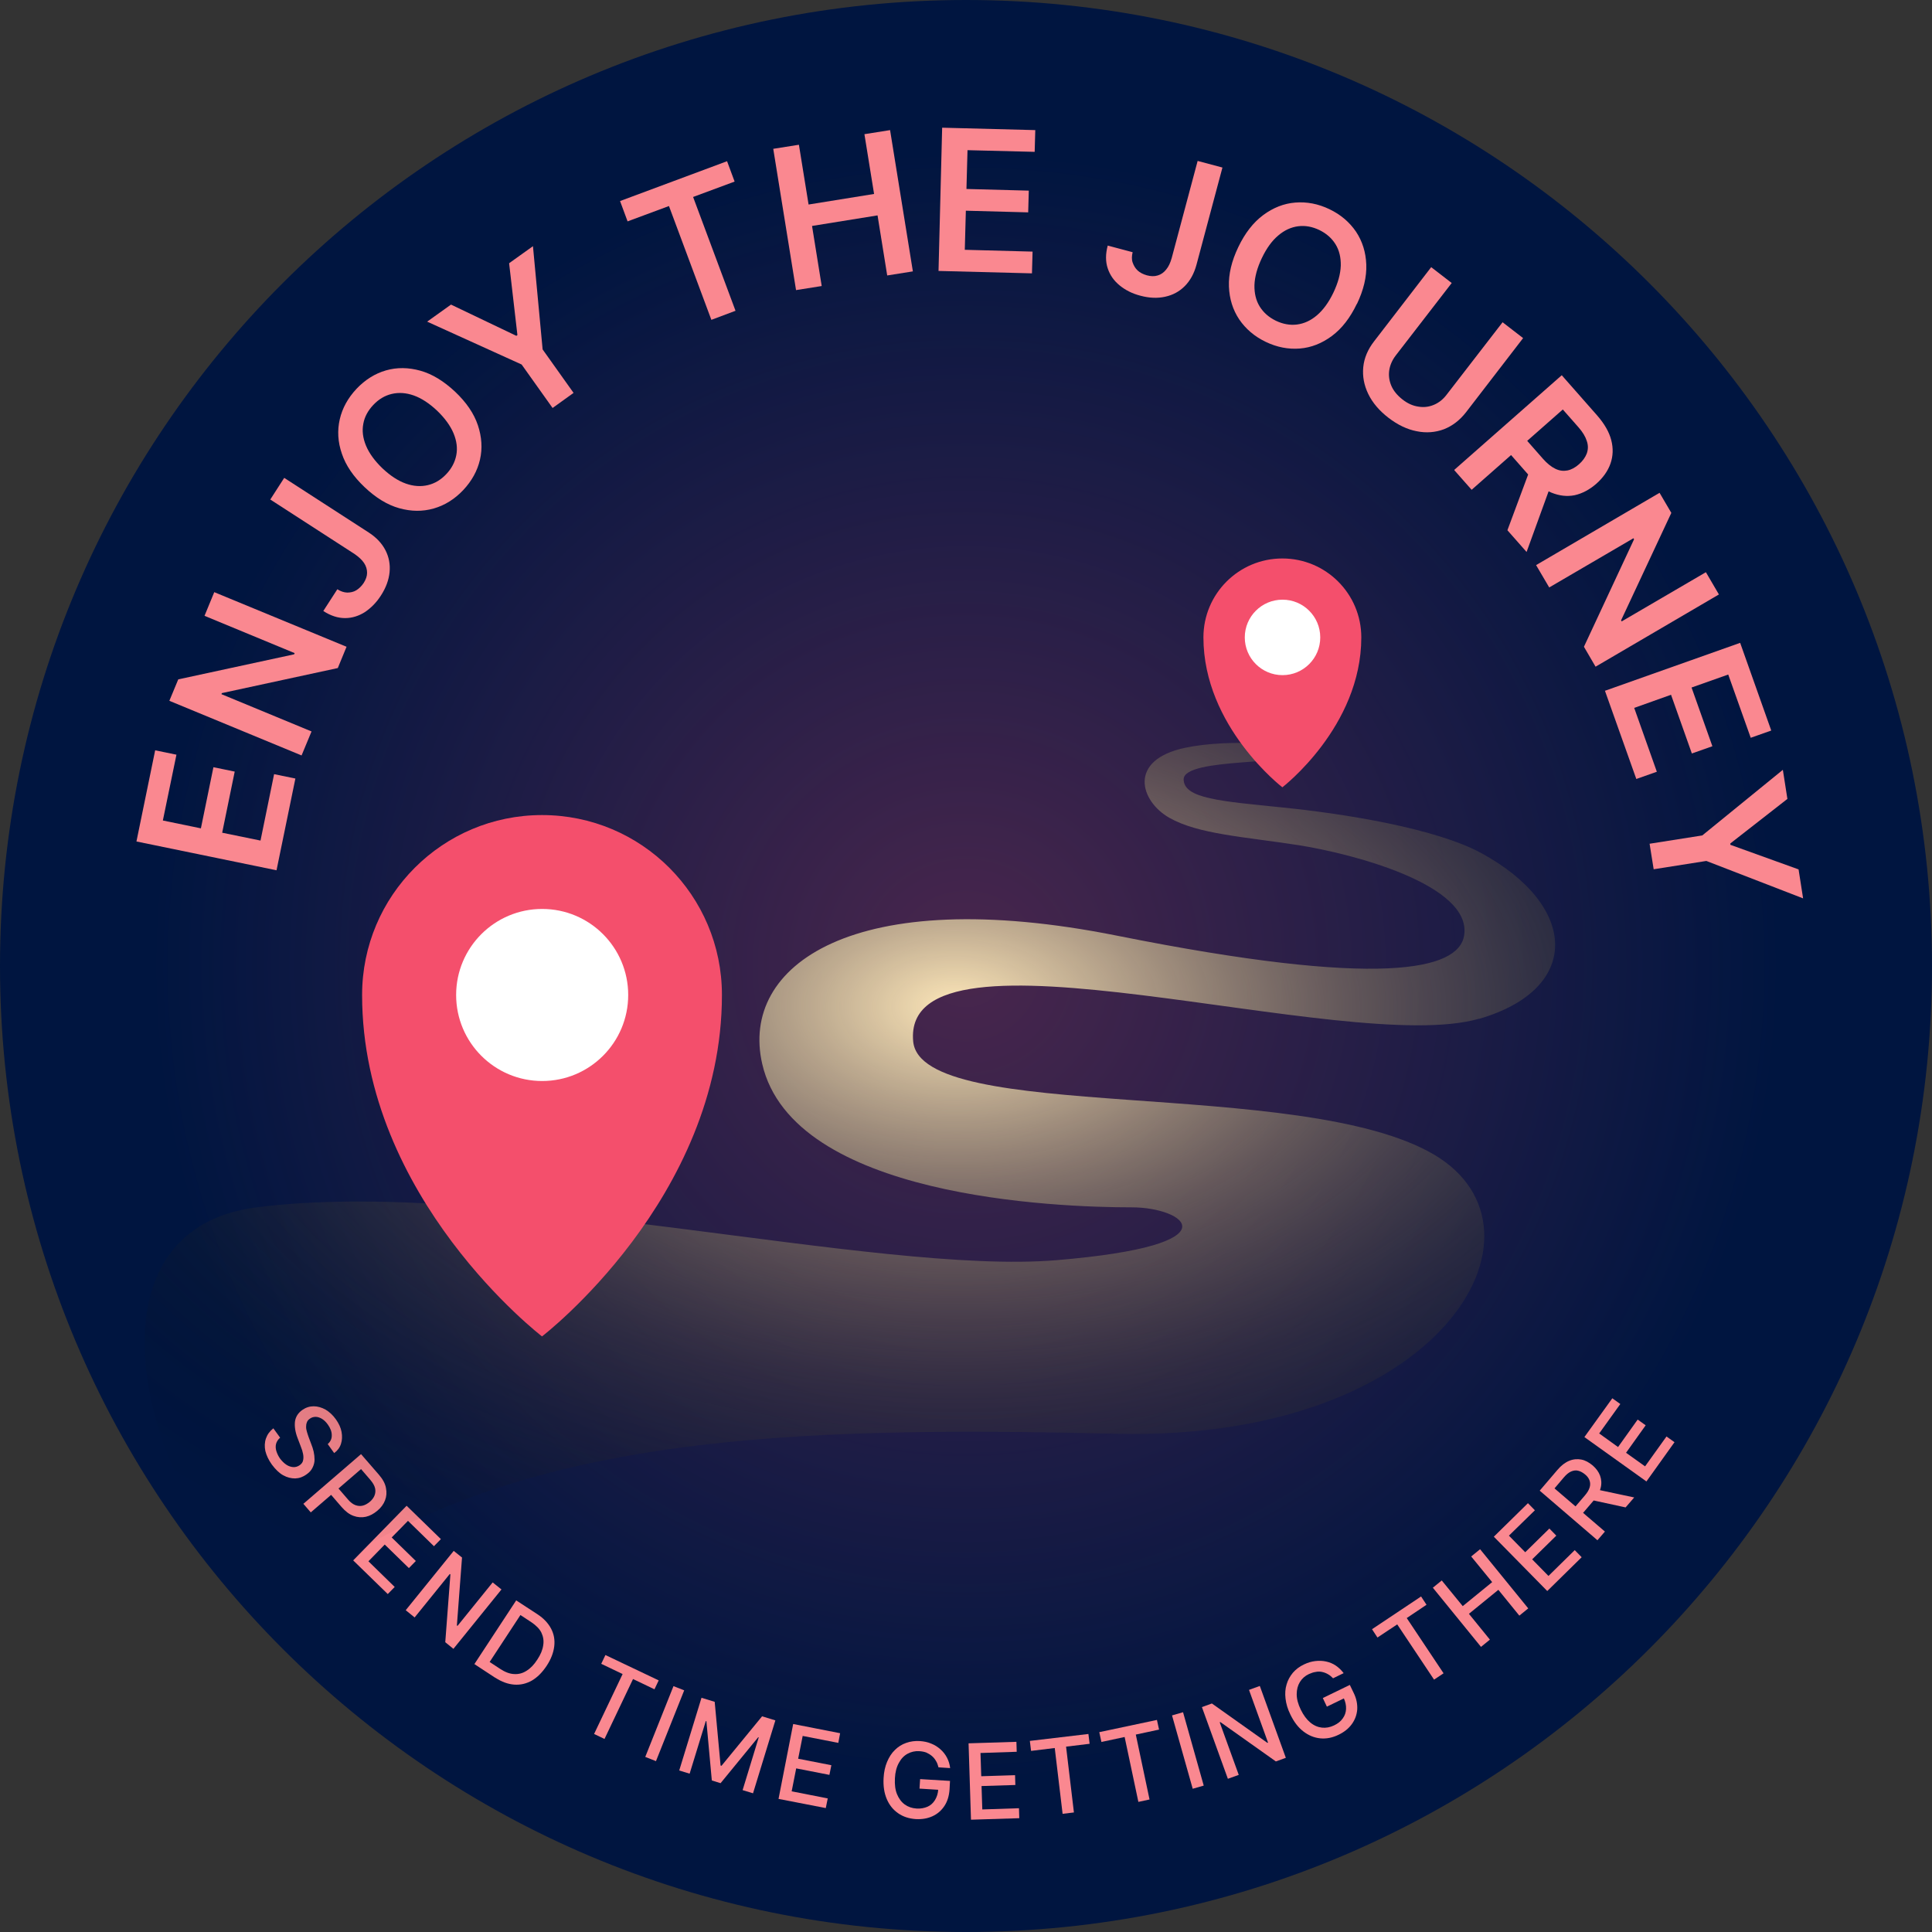 <?xml version="1.0" encoding="UTF-8"?>
<svg xmlns="http://www.w3.org/2000/svg" xmlns:xlink="http://www.w3.org/1999/xlink" version="1.1" viewBox="0 0 128 128">
  <rect x="0" y="0" width="128" height="128" fill="#333333" stroke="none"/>
  <defs>
    <style>
      .cls-1 {
        fill: #fa8890;
      }

      .cls-2 {
        fill: url(#radial-gradient);
        opacity: .3;
      }

      .cls-3 {
        fill: #fff;
      }

      .cls-4 {
        fill: url(#journey-path-gradient);
      }

      .cls-5 {
        fill: #001540;
      }

      .cls-6 {
        fill: #f44f6c;
      }
    </style>
    <radialGradient id="radial-gradient" cx="64" cy="64" fx="64" fy="64" r="54" gradientUnits="userSpaceOnUse">
      <stop offset="0" stop-color="#f44f6c"/>
      <stop offset="1" stop-color="#f44f6c" stop-opacity="0"/>
    </radialGradient>
    <radialGradient id="journey-path-gradient" cx="63.29" cy="61.57" fx="63.29" fy="61.57" r="82.97" gradientTransform="translate(-.22 103.27) rotate(.34) scale(1 -.6)" gradientUnits="userSpaceOnUse">
      <stop offset="0" stop-color="#fde7b9"/>
      <stop offset=".09" stop-color="#ddcaa2" stop-opacity=".88"/>
      <stop offset=".31" stop-color="#908369" stop-opacity=".57"/>
      <stop offset=".51" stop-color="#524b3c" stop-opacity=".32"/>
      <stop offset=".69" stop-color="#25221b" stop-opacity=".15"/>
      <stop offset=".82" stop-color="#0a0907" stop-opacity=".04"/>
      <stop offset=".89" stop-color="#000" stop-opacity="0"/>
    </radialGradient>
  </defs>
  <!-- Generator: Adobe Illustrator 28.6.0, SVG Export Plug-In . SVG Version: 1.2.0 Build 709)  -->
  <g>
    <g id="badge">
      <g id="journey-badge">
        <path class="cls-5" d="M64,0h0c35.35,0,64,28.65,64,64h0c0,35.35-28.65,64-64,64h0C28.65,128,0,99.35,0,64h0C0,28.65,28.65,0,64,0Z"/>
        <circle id="bg-gradient" class="cls-2" cx="64" cy="64" r="54"/>
        <g>
          <path class="cls-1" d="M21.73,95.66c.17-.16.26-.35.25-.58,0-.23-.09-.46-.26-.7-.12-.17-.25-.29-.39-.38-.14-.08-.28-.13-.42-.13-.14,0-.27.04-.38.12-.1.07-.17.15-.2.25-.04.1-.05.2-.05.31s.03.22.06.33.07.21.1.31l.18.48c.06.15.12.32.16.5.04.18.06.36.06.54s-.05.36-.13.52c-.08.17-.21.32-.4.45-.23.17-.48.26-.75.27-.27,0-.53-.06-.8-.21s-.51-.39-.75-.71c-.22-.31-.36-.61-.43-.9-.06-.29-.05-.57.04-.83s.25-.48.49-.67l.45.62c-.14.12-.23.26-.27.41s-.03.32.02.48.13.33.24.49c.13.17.27.31.42.41.15.1.31.15.46.16s.3-.04.43-.13c.12-.09.2-.19.22-.32.03-.12.03-.26,0-.42s-.08-.32-.15-.49l-.22-.58c-.15-.39-.2-.75-.17-1.06.04-.32.2-.58.48-.78.24-.17.49-.25.76-.25.27,0,.53.08.79.22.25.15.48.36.68.64.2.28.33.56.38.84s.04.55-.04.79c-.08.25-.23.45-.45.61l-.43-.6Z"/>
          <path class="cls-1" d="M20.09,99.64l3.83-3.3,1.18,1.36c.26.3.42.59.47.88.06.29.04.56-.06.82s-.27.49-.51.69c-.24.2-.49.34-.76.4s-.55.04-.82-.06c-.28-.1-.54-.3-.8-.6l-.81-.94.49-.42.76.88c.16.19.33.31.49.37.17.06.33.07.49.03s.31-.13.46-.25c.14-.12.25-.26.31-.41s.08-.31.04-.49c-.04-.17-.14-.35-.31-.55l-.62-.72-3.33,2.87-.5-.58Z"/>
          <path class="cls-1" d="M23.41,103.37l3.53-3.61,2.27,2.21-.46.47-1.72-1.68-1.08,1.1,1.6,1.56-.46.47-1.6-1.56-1.08,1.11,1.74,1.7-.46.47-2.29-2.23Z"/>
          <path class="cls-1" d="M33.22,105.31l-3.18,3.93-.54-.44.34-4.49-.04-.03-2.33,2.88-.59-.48,3.18-3.93.55.44-.34,4.5.04.03,2.33-2.88.59.47Z"/>
          <path class="cls-1" d="M32.8,111.15l-1.37-.9,2.77-4.22,1.41.92c.41.27.71.59.9.95.19.36.26.75.21,1.17-.05.42-.21.85-.5,1.29-.29.44-.62.77-.98.98-.37.21-.76.3-1.17.27-.41-.03-.83-.18-1.26-.46ZM32.44,110.11l.7.46c.32.21.63.33.92.34.29.02.57-.05.83-.22.26-.16.5-.41.71-.74.22-.33.35-.65.39-.95.05-.3,0-.58-.12-.83s-.35-.48-.66-.69l-.73-.48-2.04,3.11Z"/>
          <path class="cls-1" d="M39.83,110.24l.28-.59,3.53,1.68-.28.59-1.42-.68-1.89,3.97-.69-.33,1.89-3.97-1.42-.68Z"/>
          <path class="cls-1" d="M45.33,111.99l-1.87,4.69-.71-.28,1.87-4.69.71.28Z"/>
          <path class="cls-1" d="M46.47,112.48l.88.27.39,4.22.06.02,2.69-3.28.88.27-1.48,4.83-.69-.21,1.07-3.5h-.04s-2.49,3.04-2.49,3.04l-.58-.18-.36-3.93h-.04s-1.07,3.48-1.07,3.48l-.69-.21,1.48-4.83Z"/>
          <path class="cls-1" d="M51.58,119.18l.97-4.96,3.11.61-.12.64-2.36-.46-.3,1.51,2.2.43-.13.64-2.2-.43-.3,1.52,2.39.47-.13.64-3.14-.61Z"/>
          <path class="cls-1" d="M62.17,117.06c-.04-.15-.09-.29-.17-.41-.07-.12-.16-.23-.27-.32s-.23-.16-.36-.22c-.14-.05-.29-.08-.46-.09-.28-.02-.54.04-.78.17-.24.13-.43.33-.58.61-.15.27-.24.61-.26,1.02-.02.41.02.76.14,1.05s.29.52.51.68c.22.16.48.25.78.27.27.02.52-.03.73-.12s.38-.25.5-.45c.12-.2.2-.44.21-.71l.2.05-1.44-.09.04-.63,1.98.12-.03.57c-.03.42-.14.79-.34,1.09-.2.3-.46.53-.79.68s-.69.21-1.1.19c-.46-.03-.85-.16-1.18-.39-.33-.23-.58-.54-.75-.94-.17-.4-.24-.86-.21-1.39.02-.4.1-.76.23-1.07.13-.31.3-.58.52-.79.21-.21.46-.37.75-.47.28-.1.59-.14.91-.12.27.02.52.07.75.17.23.09.43.22.61.38.18.16.32.34.43.55.11.21.18.44.21.69l-.78-.05Z"/>
          <path class="cls-1" d="M64.33,120.55l-.16-5.05,3.17-.1.02.66-2.4.08.05,1.54,2.24-.07.02.65-2.24.07.05,1.55,2.43-.08.02.66-3.19.1Z"/>
          <path class="cls-1" d="M68.31,115.99l-.08-.65,3.88-.46.08.65-1.56.19.52,4.36-.75.09-.52-4.36-1.56.19Z"/>
          <path class="cls-1" d="M72.97,115.4l-.14-.64,3.82-.81.14.64-1.54.33.91,4.3-.74.16-.91-4.3-1.54.33Z"/>
          <path class="cls-1" d="M78.38,113.44l1.37,4.86-.73.21-1.37-4.86.73-.21Z"/>
          <path class="cls-1" d="M83.47,111.71l1.72,4.75-.66.24-3.68-2.61-.04.02,1.26,3.48-.72.26-1.72-4.75.66-.24,3.68,2.61.04-.02-1.26-3.49.71-.26Z"/>
          <path class="cls-1" d="M88.33,111.2c-.11-.11-.22-.21-.35-.28-.12-.07-.25-.12-.39-.15-.14-.03-.28-.03-.42,0-.15.02-.29.07-.45.14-.26.12-.46.3-.6.53-.14.23-.21.5-.21.81,0,.31.09.65.27,1.02.18.37.39.65.63.85s.5.31.77.34.54-.02.81-.15c.25-.12.44-.27.57-.46.14-.19.21-.4.22-.63.01-.23-.04-.48-.16-.73l.19-.05-1.3.63-.27-.57,1.79-.87.25.52c.19.38.26.75.24,1.11-.03.36-.15.68-.36.97s-.5.52-.87.7c-.41.2-.82.28-1.22.24-.4-.04-.77-.19-1.12-.46s-.63-.64-.86-1.12c-.18-.36-.28-.71-.32-1.05-.04-.34-.02-.65.07-.94.08-.29.23-.55.42-.78.2-.23.44-.41.74-.55.25-.12.49-.19.74-.22.25-.03.49-.02.72.03.23.05.45.14.64.27s.37.3.52.5l-.7.34Z"/>
          <path class="cls-1" d="M91.26,108.49l-.36-.55,3.25-2.17.36.55-1.31.88,2.44,3.66-.63.42-2.44-3.66-1.31.87Z"/>
          <path class="cls-1" d="M98.12,109.11l-3.19-3.92.59-.48,1.39,1.7,1.95-1.59-1.39-1.7.59-.48,3.19,3.92-.59.48-1.39-1.71-1.95,1.59,1.39,1.71-.59.48Z"/>
          <path class="cls-1" d="M102.51,105.41l-3.54-3.6,2.26-2.22.46.47-1.72,1.68,1.08,1.1,1.6-1.57.46.47-1.6,1.57,1.08,1.1,1.74-1.71.46.47-2.28,2.24Z"/>
          <path class="cls-1" d="M105.84,102.05l-3.83-3.29,1.17-1.37c.25-.3.52-.5.79-.61.27-.11.54-.13.8-.08s.51.19.75.39c.23.2.4.43.49.68.09.25.11.52.04.8-.07.28-.23.57-.49.87l-.89,1.04-.5-.43.84-.98c.16-.19.26-.36.31-.53.05-.16.04-.32-.01-.46-.05-.14-.15-.28-.3-.4-.15-.12-.29-.2-.45-.24-.15-.04-.31-.02-.47.05-.16.07-.32.2-.48.39l-.62.73,3.34,2.86-.5.58ZM105.73,98.67l2.54.54-.57.66-2.53-.55.55-.64Z"/>
          <path class="cls-1" d="M109.08,98.15l-4.11-2.94,1.85-2.57.53.38-1.4,1.95,1.25.9,1.3-1.82.53.38-1.3,1.82,1.26.9,1.42-1.98.53.38-1.86,2.6Z"/>
        </g>
        <g>
          <path class="cls-1" d="M18.33,57.66l-9.29-1.91,1.24-6.04,1.41.29-.9,4.36,2.52.52.83-4.05,1.41.29-.83,4.05,2.54.52.9-4.4,1.41.29-1.25,6.08Z"/>
          <path class="cls-1" d="M14.19,39.23l8.77,3.62-.58,1.41-7.68,1.66-.03.07,5.97,2.47-.66,1.59-8.76-3.62.59-1.42,7.68-1.66.03-.08-5.97-2.47.65-1.58Z"/>
          <path class="cls-1" d="M17.91,33.09l.92-1.43,5.6,3.62c.51.33.88.73,1.11,1.18.23.45.32.94.27,1.45s-.24,1.03-.57,1.54c-.3.47-.66.83-1.06,1.1-.41.26-.85.4-1.32.4s-.95-.15-1.44-.47l.93-1.44c.22.14.43.21.65.22.21,0,.42-.04.6-.15s.35-.27.49-.48c.15-.23.23-.46.23-.68,0-.22-.06-.44-.2-.65-.14-.21-.35-.4-.62-.59l-5.6-3.62Z"/>
          <path class="cls-1" d="M30.15,25.95c.74.7,1.25,1.44,1.51,2.22s.31,1.54.14,2.28c-.17.74-.54,1.41-1.11,2.02-.57.6-1.22,1.01-1.96,1.22s-1.49.2-2.28-.02c-.79-.22-1.55-.69-2.29-1.39-.74-.7-1.25-1.44-1.51-2.22-.27-.78-.31-1.54-.14-2.28s.54-1.41,1.11-2.02c.57-.6,1.22-1.01,1.95-1.22.73-.21,1.49-.2,2.28.02.79.22,1.55.69,2.3,1.39ZM28.96,27.21c-.52-.49-1.04-.83-1.55-1.01s-1-.21-1.46-.1c-.46.11-.86.35-1.22.73-.35.37-.58.79-.66,1.25-.09.46-.03.94.18,1.45.21.5.57,1,1.09,1.5.52.49,1.04.83,1.55,1.01s1,.21,1.46.1.86-.35,1.22-.73c.35-.37.57-.79.66-1.25.09-.46.03-.94-.18-1.45-.21-.5-.57-1-1.09-1.5Z"/>
          <path class="cls-1" d="M28.3,21.31l1.58-1.13,4.33,2.07.07-.05-.55-4.76,1.58-1.13.64,6.84,2.05,2.88-1.39,1-2.05-2.88-6.26-2.84Z"/>
          <path class="cls-1" d="M41.58,14.67l-.5-1.35,7.09-2.64.5,1.35-2.75,1.02,2.81,7.54-1.6.6-2.81-7.54-2.75,1.02Z"/>
          <path class="cls-1" d="M52.74,19.22l-1.51-9.36,1.7-.27.64,3.96,4.34-.7-.64-3.96,1.7-.27,1.51,9.36-1.7.27-.64-3.98-4.34.7.64,3.98-1.7.27Z"/>
          <path class="cls-1" d="M62.18,17.94l.24-9.48,6.17.16-.04,1.44-4.45-.11-.07,2.57,4.13.11-.04,1.44-4.13-.11-.07,2.59,4.49.12-.04,1.44-6.2-.16Z"/>
          <path class="cls-1" d="M79.34,10.66l1.65.44-1.72,6.44c-.16.59-.42,1.06-.78,1.42s-.79.59-1.3.7c-.5.11-1.05.09-1.64-.07-.54-.14-.99-.37-1.37-.68-.38-.31-.64-.68-.79-1.13-.15-.45-.15-.95,0-1.51l1.65.44c-.06.25-.07.48,0,.68s.17.38.33.53c.16.15.37.25.61.32.26.07.5.08.72.01.21-.06.4-.19.56-.39.16-.19.28-.45.37-.77l1.72-6.44Z"/>
          <path class="cls-1" d="M89.89,20.14c-.44.92-.99,1.63-1.65,2.12-.66.49-1.37.77-2.12.83-.76.06-1.51-.08-2.26-.44-.75-.36-1.33-.86-1.76-1.49-.42-.63-.65-1.36-.68-2.18-.03-.82.18-1.69.62-2.61.44-.92.99-1.63,1.65-2.12.66-.49,1.37-.77,2.13-.83.76-.06,1.51.08,2.26.44s1.33.86,1.76,1.49c.42.63.65,1.36.68,2.18s-.18,1.69-.62,2.61ZM88.34,19.39c.31-.65.47-1.24.49-1.79.01-.54-.1-1.02-.35-1.42-.25-.4-.6-.71-1.07-.94-.46-.22-.93-.31-1.4-.25-.47.06-.91.26-1.32.61-.42.35-.78.85-1.09,1.5-.31.65-.47,1.24-.49,1.79-.01.54.1,1.02.35,1.42.25.4.6.71,1.07.94.46.22.93.31,1.4.25.47-.06.91-.26,1.32-.61s.78-.85,1.09-1.5Z"/>
          <path class="cls-1" d="M99.55,21.35l1.36,1.05-3.78,4.91c-.42.54-.91.91-1.47,1.13-.57.21-1.17.26-1.8.13-.63-.12-1.26-.42-1.87-.89-.61-.47-1.06-1-1.34-1.58-.28-.58-.39-1.17-.33-1.78.06-.6.3-1.17.72-1.71l3.78-4.91,1.36,1.05-3.7,4.79c-.24.31-.39.65-.44,1-.05.35,0,.69.14,1.02.14.33.39.63.73.9.34.27.7.43,1.06.48.36.06.7.02,1.03-.12.33-.14.61-.36.85-.68l3.7-4.79Z"/>
          <path class="cls-1" d="M96.35,31.13l7.12-6.27,2.35,2.67c.48.55.79,1.09.93,1.63.14.54.12,1.06-.05,1.55-.17.49-.49.94-.94,1.34-.46.4-.94.65-1.44.76-.5.1-1.01.04-1.53-.17-.51-.21-1.01-.6-1.49-1.14l-1.67-1.9,1.07-.94,1.52,1.73c.28.32.56.54.83.67.27.13.53.16.79.11.26-.05.52-.19.77-.41.25-.22.42-.46.52-.72.09-.26.1-.53,0-.82-.09-.29-.27-.59-.55-.91l-1.04-1.18-6.04,5.32-1.14-1.29ZM102.81,31.97l-1.67,4.6-1.27-1.44,1.7-4.57,1.24,1.41Z"/>
          <path class="cls-1" d="M113.89,39.38l-8.18,4.79-.77-1.32,3.32-7.12-.04-.07-5.58,3.26-.87-1.48,8.18-4.79.78,1.33-3.33,7.12.04.07,5.58-3.26.86,1.47Z"/>
          <path class="cls-1" d="M106.35,45.76l8.94-3.17,2.06,5.81-1.36.48-1.49-4.19-2.43.86,1.38,3.89-1.36.48-1.38-3.89-2.44.87,1.5,4.23-1.36.48-2.08-5.85Z"/>
          <path class="cls-1" d="M118.12,51.01l.3,1.92-3.78,2.95v.09s4.52,1.63,4.52,1.63l.3,1.92-6.41-2.48-3.49.55-.27-1.69,3.49-.55,5.33-4.34Z"/>
        </g>
        <g id="hero">
          <path class="cls-4" d="M98,67.5c6.8-1.98,6.57-7.48.14-10.98-3.02-1.64-9.01-2.6-13.14-3.02s-6.56-.59-6.58-1.86c-.02-1.51,7.76-.89,7.78-1.84,0-.48-4.7-.89-7.67-.26-3.85.81-2.98,3.55-1.06,4.64s4.92,1.25,8.53,1.81,11.56,2.64,11,6c-.38,2.28-5.5,3.5-23,0s-25,2-23.5,8.5c2.04,8.85,19.48,9.5,24.5,9.5,3.5,0,7,2.5-5,3.5s-37.5-5.5-53-3.5c-15.5,2-3,29.43,4,24.5,13.5-9.5,31.5-10,53-9.5s29.5-13.5,21-18.5c-8.81-5.18-34-2-34.5-7.5-.79-8.7,28.74,1.05,37.5-1.5Z"/>
          <g id="pin-1">
            <path class="cls-6" d="M47.83,65.92c0,13.49-11.92,22.62-11.92,22.62,0,0-11.92-9.13-11.92-22.62,0-6.58,5.33-11.92,11.92-11.92s11.92,5.33,11.92,11.92Z"/>
            <circle class="cls-3" cx="35.92" cy="65.92" r="5.7"/>
          </g>
          <g id="pin-2">
            <path class="cls-6" d="M90.19,42.23c0,5.92-5.23,9.93-5.23,9.93,0,0-5.23-4.01-5.23-9.93,0-2.89,2.34-5.23,5.23-5.23s5.23,2.34,5.23,5.23Z"/>
            <circle class="cls-3" cx="84.97" cy="42.23" r="2.5"/>
          </g>
        </g>
      </g>
    </g>
  </g>
</svg>